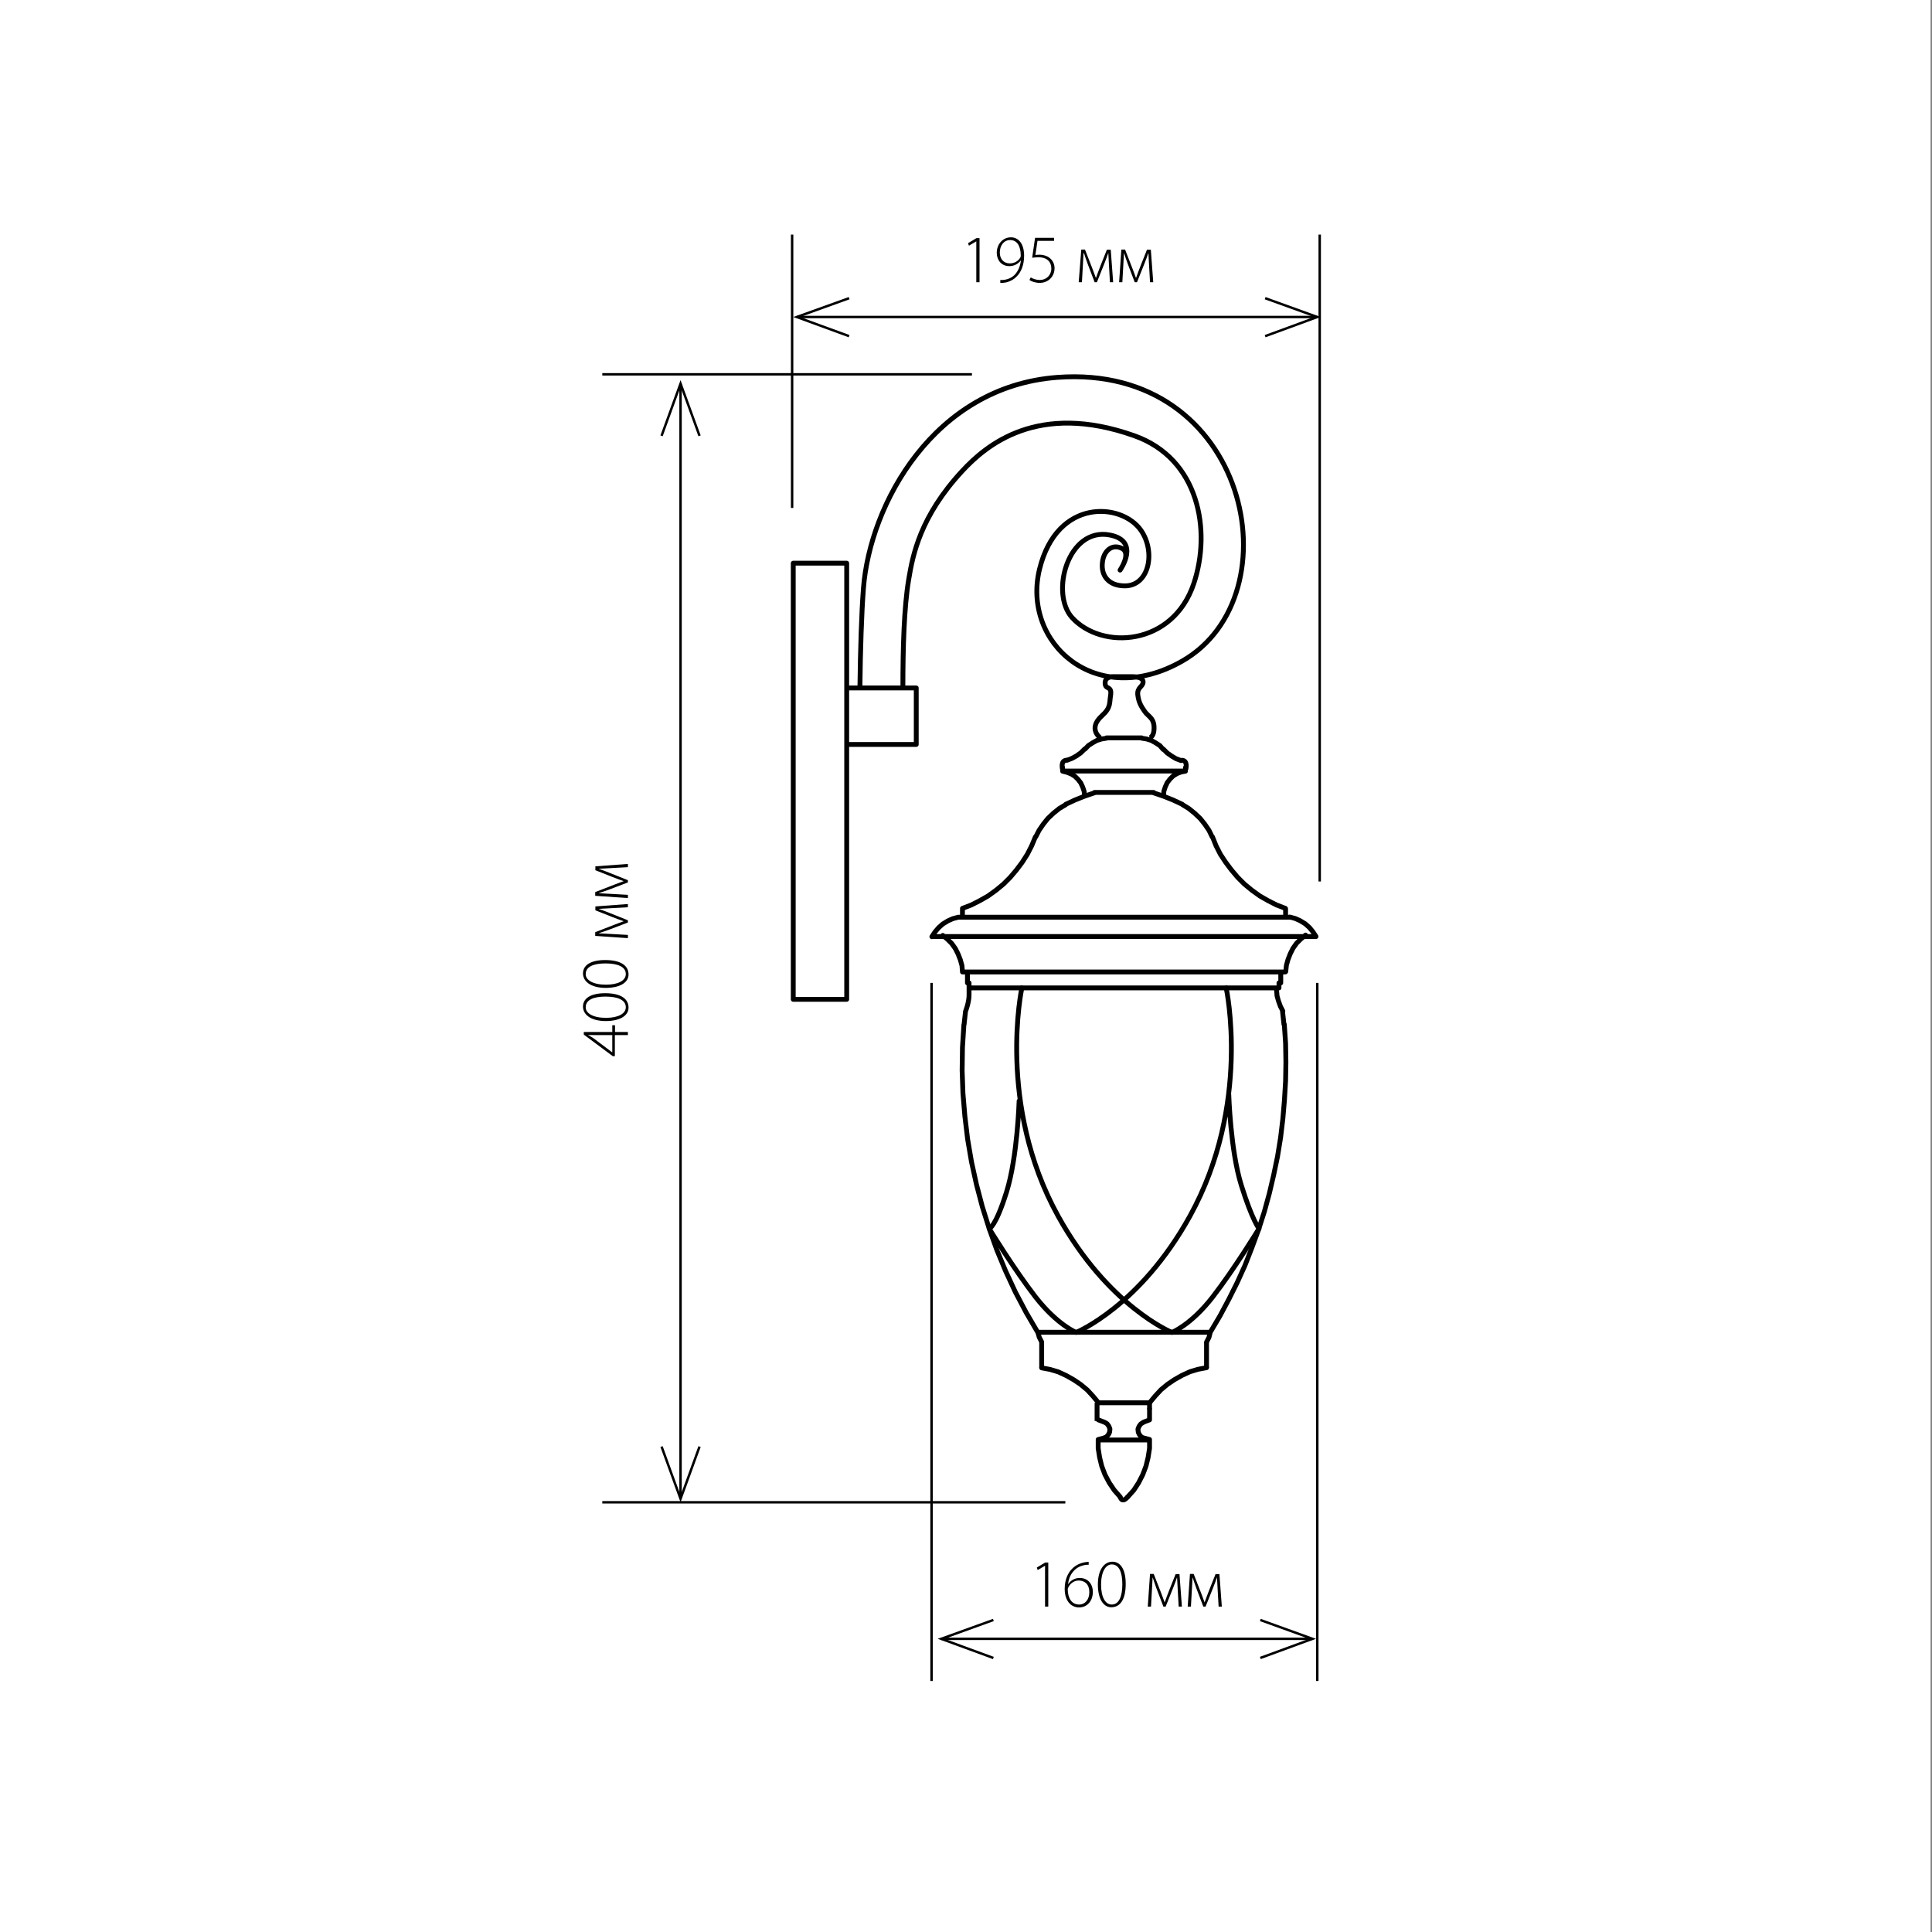 <?xml version="1.0" encoding="utf-8"?>
<!-- Generator: Adobe Illustrator 22.0.1, SVG Export Plug-In . SVG Version: 6.00 Build 0)  -->
<svg version="1.1" id="Слой_1" xmlns="http://www.w3.org/2000/svg" xmlns:xlink="http://www.w3.org/1999/xlink" x="0px" y="0px"
	 width="1200px" height="1200px" viewBox="0 0 1200 1200" style="enable-background:new 0 0 1200 1200;" xml:space="preserve">
<rect x="0" y="0" width="1200" height="1200" fill="#808080" stroke="none"/>
<style type="text/css">
	.st0{fill:#FFFFFF;}
	.st1{fill:none;stroke:#000000;stroke-width:1.505;}
	.st2{clip-path:url(#SVGID_2_);}
	.st3{clip-path:url(#SVGID_4_);fill:none;stroke:#000000;stroke-width:3.01;stroke-linejoin:round;stroke-miterlimit:10;}
	
		.st4{clip-path:url(#SVGID_6_);fill:none;stroke:#000000;stroke-width:3.01;stroke-linecap:round;stroke-linejoin:round;stroke-miterlimit:10;}
	.st5{clip-path:url(#SVGID_8_);fill:none;stroke:#000000;stroke-width:3.01;stroke-miterlimit:10;}
	
		.st6{clip-path:url(#SVGID_10_);fill:none;stroke:#000000;stroke-width:3.01;stroke-linecap:round;stroke-linejoin:round;stroke-miterlimit:10;}
	.st7{clip-path:url(#SVGID_10_);fill:none;stroke:#000000;stroke-width:3.01;stroke-miterlimit:10;}
	.st8{clip-path:url(#SVGID_12_);}
	.st9{clip-path:url(#SVGID_14_);fill:none;stroke:#000000;stroke-width:1.505;}
</style>
<rect x="-0.9" y="0" class="st0" width="1200" height="1200"/>
<line class="st1" x1="818.2" y1="196.9" x2="495" y2="196.9"/>
<polyline class="st1" points="785.8,208.8 818.2,196.9 785.8,185.2 "/>
<polyline class="st1" points="527.4,185.2 494.9,196.9 527.4,208.8 "/>
<g>
	<defs>
		<rect id="SVGID_1_" x="358.3" y="143.6" width="481.5" height="900.5"/>
	</defs>
	<clipPath id="SVGID_2_">
		<use xlink:href="#SVGID_1_"  style="overflow:visible;"/>
	</clipPath>
	<g class="st2">
		<path d="M606.4,149.9L606.4,149.9l-4.6,2.7l-0.5-1.6l5.2-3.1h1.9v27.4h-2V149.9z"/>
		<path d="M621.3,173.9c0.8,0.1,1.8,0,3.1-0.2c2.2-0.4,4.3-1.4,6-3.2c1.8-2,3.2-4.7,3.7-8.7l-0.1,0c-1.7,2.2-4.2,3.5-7.1,3.5
			c-5.1,0-7.8-4-7.8-8.3c0-5,3.5-9.6,8.8-9.6c4.7,0,8.2,4,8.2,11.4c0,6.2-2.1,10.5-4.7,13c-1.8,1.9-4.3,3.1-6.4,3.6
			c-1.5,0.3-2.7,0.4-3.7,0.3V173.9z M627.4,149.1c-3.8,0-6.4,3.3-6.4,7.8c0,4,2.5,6.7,6.2,6.7c2.9,0,5.3-1.5,6.5-3.6
			c0.2-0.3,0.3-0.7,0.3-1.2C634,153.1,631.9,149.1,627.4,149.1L627.4,149.1z"/>
		<path d="M654.7,149.6h-10.3l-1.3,8.8c0.6-0.1,1.3-0.2,2.5-0.2c1.9,0,3.5,0.4,5.1,1.2c2.1,1.1,4.3,3.5,4.3,7.1
			c0,5.5-4.1,9.2-9.2,9.2c-2.8,0-5.2-0.9-6.4-1.8l0.8-1.6c1.1,0.7,3.2,1.6,5.7,1.6c4,0,7.1-3,7.1-7.1c0-4-2.5-7-8-7
			c-1.6,0-3,0.2-3.9,0.3l1.8-12.4h11.8V149.6z"/>
		<path d="M671.6,155h2.3l4.6,11.8c0.6,1.7,1.7,4.4,2.2,5.9h0c0.5-1.6,2-5.4,2.9-7.8l3.9-9.8h2.4l1.5,20.2h-2l-0.6-10.7
			c-0.1-2.4-0.3-4.8-0.4-7.3h-0.1c-0.4,1.3-1.2,3.5-2.4,6.5l-4.6,11.5h-1.4l-4.3-11.3c-0.7-1.9-1.7-4.8-2.3-6.7H673
			c-0.1,2.3-0.3,4.9-0.4,7.4l-0.6,10.6h-2L671.6,155z"/>
		<path d="M696.5,155h2.3l4.6,11.8c0.6,1.7,1.7,4.4,2.2,5.9h0c0.5-1.6,2-5.4,2.9-7.8l3.9-9.8h2.4l1.5,20.2h-2l-0.6-10.7
			c-0.1-2.4-0.3-4.8-0.4-7.3h-0.1c-0.4,1.3-1.2,3.5-2.4,6.5l-4.6,11.5h-1.4l-4.3-11.3c-0.7-1.9-1.7-4.8-2.3-6.7h-0.1
			c-0.1,2.3-0.3,4.9-0.4,7.4l-0.6,10.6h-2L696.5,155z"/>
	</g>
</g>
<g>
	<defs>
		<rect id="SVGID_3_" x="491.2" y="232.5" width="327.7" height="700.6"/>
	</defs>
	<clipPath id="SVGID_4_">
		<use xlink:href="#SVGID_3_"  style="overflow:visible;"/>
	</clipPath>
	<path class="st3" d="M683.4,458.3c0,0-7.9-5.6,0.9-13.6c5.8-5.2,4.7-7.9,5.5-12.7c1-6.6-3.4-3.2-3.4-7.8c-0.1-4.6,6.3-3.9,6.3-3.9
		h11.1c0,0,6.2,0,6.2,3.2c0,3.2-3.8,3.2-3.3,8.1c0.6,4.9,2.2,7.2,4.3,10.3c2.1,3.2,6.6,4.1,5.7,12.1c-0.5,3.9-2.7,4.3-2.7,4.3"/>
</g>
<g>
	<defs>
		<rect id="SVGID_5_" x="491.2" y="232.5" width="327.7" height="700.6"/>
	</defs>
	<clipPath id="SVGID_6_">
		<use xlink:href="#SVGID_5_"  style="overflow:visible;"/>
	</clipPath>
	<path class="st4" d="M709.1,458.3h-21.8 M736.3,478.9H660 M722.5,465.5l-2.1-2.4l-2.6-1.7l-2.7-1.5l-2.9-0.9l-3.1-0.5 M722.6,465.3
		l2.4,2.4l2.7,1.9l2.7,1.6l3.1,1.2 M687.3,458.5l-3.1,0.5l-2.9,0.9l-2.7,1.5l-2.6,1.7l-2.1,2.2 M662.8,472.2l3.1-1.2l2.7-1.5
		l2.7-1.9l2.4-2.4 M736.3,479l-2.7,0.5l-2.6,1l-2.4,1.5l-1.9,1.9l-1.7,2.2l-1.2,2.6l-0.9,2.7l-0.2,2.7 M736.3,478.9v-2.1
		 M673.6,494.3l-0.2-2.7l-0.9-2.7l-1.2-2.6l-1.7-2.2l-1.9-1.9l-2.4-1.5l-2.6-1L660,479 M660,478.9v-2.1 M716.6,492.2h-36.8
		 M792.9,615.1l0.3,3.5l0.9,3.2l1.2,3.3l1.5,2.9 M798.4,603.7H598 M795.5,610.5v-6.8 M600.9,610.5v-6.8 M597.8,603.7l-0.3-3.9
		l-1-3.6l-1.4-3.6l-1.7-3.4l-2.2-3.1l-2.7-2.7l-2.9-2.4 M810.9,580.8l-2.9,2.4l-2.7,2.7l-2.2,3.1l-1.7,3.4l-1.4,3.6l-1,3.6l-0.4,3.9
		 M809.7,581.7h-223 M794.4,613.6v-3.1 M601.9,613.6v-3.1 M817.3,581.7H579.1 M801.1,569.7H595.2 M595.2,569.7l-3.4,0.9l-3.1,1.4
		l-3.1,1.9l-2.6,2.3l-2.3,2.7l-1.9,2.9 M817.4,581.7l-1.9-2.9l-2.2-2.7l-2.6-2.3l-3.1-1.9l-3.1-1.4l-3.4-0.9 M679.9,492.4l-6.2,2.1
		l-6,2.4l-5.8,2.7 M661.9,499.8l-4,2.4l-3.6,2.9l-3.4,3.2l-2.9,3.6l-2.6,3.8l-2.1,4.1 M597.8,564.2l5.5-2.1l5.3-2.7l5.1-2.9l5-3.6
		l4.6-3.8l4.1-4.1l3.9-4.6l3.6-4.8l3.2-5l2.7-5.3l2.3-5.5 M597.8,569.7v-5.3 M753.1,519.8l2.2,5.5l2.7,5.3l3.3,5l3.6,4.8l3.9,4.6
		l4.1,4.1l4.6,3.8l5,3.6l5.1,2.9l5.3,2.7l5.5,2.1 M752.9,519.8l-2-4.1l-2.6-3.8l-2.9-3.6l-3.4-3.2l-3.6-2.9l-3.9-2.4 M734.4,499.6
		l-5.8-2.7l-6-2.4l-6.2-2.1 M798.5,569.7v-5.3 M714,871.3h-31.7 M682.3,871.3l-3.4-4.1l-3.6-3.9l-4.1-3.4l-4.3-2.9l-4.6-2.6l-5-2.3
		l-5-1.5l-5.3-1 M749.4,849.5l-5.3,1l-5,1.5l-5,2.3l-4.6,2.6l-4.3,2.9l-4.1,3.4l-3.6,3.9l-3.4,4.1 M698.1,871.3h-12.3 M698.1,871.3
		h12.5 M751.7,827.5H644.6 M644.6,827.5l0.9,3.1l1.5,2.9 M749.4,833.6l1.5-2.9l0.8-3.1 M598.7,636.4l-0.9,14.2l-0.2,14.2l0.5,14.3
		l1.2,14.2l1.7,14.2l2.4,14.1l3.1,14.1l3.6,13.7l4.3,13.7l4.8,13.4l5.5,13.2l6,12.9l6.7,12.7l7.2,12.3 M751.7,827.5l6-10.1l5.5-10.3
		l5.3-10.6l4.8-10.6l4.3-11l4.1-11.1l3.6-11.2l3.1-11.3l2.7-11.5l2.4-11.5l1.9-11.7l1.4-11.7l1-11.7l0.7-11.7l0.2-11.8l-0.2-11.8
		l-0.8-11.7 M598.8,636.4l0.9-8.2c0,0,2.2-5.6,2.2-10.1v-4.5h192.5 M797.5,636.4l-0.9-8.2"/>
</g>
<g>
	<defs>
		<rect id="SVGID_7_" x="491.2" y="232.5" width="327.7" height="700.6"/>
	</defs>
	<clipPath id="SVGID_8_">
		<use xlink:href="#SVGID_7_"  style="overflow:visible;"/>
	</clipPath>
	<path class="st5" d="M749.4,833.6v15.9 M647,833.6v15.9 M736.5,477.8c0,0,1.6-5.7-2.7-5.6 M660,477.8c0,0-1.6-5.7,2.7-5.6"/>
</g>
<g>
	<defs>
		<rect id="SVGID_9_" x="491.2" y="232.5" width="327.7" height="700.6"/>
	</defs>
	<clipPath id="SVGID_10_">
		<use xlink:href="#SVGID_9_"  style="overflow:visible;"/>
	</clipPath>
	<path class="st6" d="M714,881.9l-3.9,1.5 M682.2,881.9l3.9,1.5 M714,881.9v-6.6 M714,894.1v5.5l-0.9,5.7l-1.3,5.3l-2,5.3l-2.6,5.1
		l-3,4.6l-3.8,4.2 M695.8,929.8l-3.7-4.2L689,921l-2.7-5.1l-2-5.3l-1.3-5.3l-0.9-5.7v-5.5 M714,894.4h-16 M714,894.1l-3.3-0.9
		 M710.7,893.3l-1.7-0.7l-1.3-1.5l-0.7-1.5l-0.2-2l0.7-1.7l1.1-1.5l1.5-0.9 M686.1,883.4l1.5,0.9l1.1,1.5l0.7,1.7l-0.2,2l-0.7,1.5
		l-1.3,1.5l-1.7,0.7 M682.2,894.4H698 M682.2,894.1l3.3-0.9"/>
	<path class="st7" d="M695.8,929.8c0,0,0.9,4.2,4.6,0 M714,875.3v-3.8 M681.4,882.6v-11.3"/>
	<path class="st6" d="M560.8,427.3c0-24.9,0.7-50,3.6-67.3c2.5-15.3,7.2-39.3,33.2-67.4c15-16.2,47-43.2,106.8-22
		c40.6,14.3,48,59.2,37.1,91.8c-13,39-57.2,41.6-75.7,21.1c-13.6-15.1-2.5-56.2,23.5-51.2c19.3,3.7,6.4,21.8,6.4,21.8
		s7.2-10.5,1.1-13.5c-6.1-3-11.4,1.5-12.1,9c-0.8,7.5,3.4,14.3,14,14.3c15.1,0,19.3-21.2,9.9-34.6c-12-17.1-52-20.1-62.9,24.1
		c-11.3,45.9,35.2,87.7,88.6,57.2c70.9-40.5,41.4-185.2-77.7-176.2c-76.7,5.8-116.3,78.8-120.3,131c-1.2,15.5-1.9,37.8-2.2,61.9
		H560.8z M569.1,462.4h-43.2v-35.1h43.2V462.4z M492.7,349.8h33.2v270.9h-33.2V349.8z M763.2,679.7c0,0,1,34.7,7.8,56.5
		c6.8,21.8,11,26.9,11,26.9 M633,683.8c0,0-1,34.7-7.8,56.5c-6.8,21.8-10.7,22.8-10.7,22.8 M782,763.1c0,0-15.3,25.1-28.8,42.5
		s-25.3,22-25.3,22s-39.7-16.2-70.7-72.3c-38.3-69.3-22.5-141.7-22.5-141.7 M614.4,763.1c0,0,15.3,25.1,28.8,42.5
		c13.5,17.3,25.2,22,25.2,22s39.7-16.2,70.7-72.3c38.3-69.3,22.5-141.7,22.5-141.7"/>
</g>
<line class="st1" x1="815.2" y1="1017.9" x2="584.6" y2="1017.9"/>
<polyline class="st1" points="782.8,1029.8 815.2,1017.9 782.8,1006.2 "/>
<polyline class="st1" points="617,1006.2 584.6,1017.9 617,1029.8 "/>
<line class="st1" x1="422.7" y1="238.3" x2="422.7" y2="930.9"/>
<polyline class="st1" points="434.5,270.7 422.7,238.3 410.9,270.7 "/>
<polyline class="st1" points="410.9,898.5 422.7,930.9 434.5,898.5 "/>
<g>
	<defs>
		<rect id="SVGID_11_" x="358.3" y="143.6" width="481.5" height="900.5"/>
	</defs>
	<clipPath id="SVGID_12_">
		<use xlink:href="#SVGID_11_"  style="overflow:visible;"/>
	</clipPath>
	<g class="st8">
		<path d="M389.9,642.9h-8V656h-1.3l-18-13.4V641h17.7v-4.2h1.7v4.2h8V642.9z M380.2,642.9h-11.1c-1.3,0-2.6,0-3.8-0.1l0,0.1
			c1.6,0.8,2.5,1.5,3.5,2.1l11.4,8.6h0.1V642.9z"/>
		<path d="M375.9,616.9c9.8,0,14.5,3.5,14.5,9c0,4.3-4.2,8.2-14,8.3c-10,0-14.3-4.4-14.3-9C362.1,620.4,366.4,616.9,375.9,616.9z
			 M376.4,632.2c7.6,0,12.3-2.6,12.3-6.6c0-4.6-5.2-6.6-12.6-6.6c-7.2,0-12.3,1.9-12.3,6.6C363.7,629.3,368.3,632.2,376.4,632.2z"/>
		<path d="M375.9,596.3c9.8,0,14.5,3.5,14.5,9c0,4.3-4.2,8.2-14,8.3c-10,0-14.3-4.4-14.3-9C362.1,599.8,366.4,596.3,375.9,596.3z
			 M376.4,611.6c7.6,0,12.3-2.6,12.3-6.6c0-4.6-5.2-6.6-12.6-6.6c-7.2,0-12.3,1.9-12.3,6.6C363.7,608.7,368.3,611.6,376.4,611.6z"/>
		<path d="M369.7,581.3v-2.3l11.8-4.6c1.7-0.6,4.4-1.7,5.9-2.2v0c-1.6-0.5-5.4-2-7.8-2.9l-9.8-3.9v-2.4l20.2-1.5v2l-10.7,0.6
			c-2.4,0.1-4.8,0.3-7.3,0.4v0.1c1.3,0.4,3.5,1.2,6.5,2.4l11.5,4.6v1.4l-11.3,4.3c-1.9,0.7-4.8,1.7-6.7,2.3v0.1
			c2.3,0.1,4.9,0.3,7.4,0.4l10.6,0.6v2L369.7,581.3z"/>
		<path d="M369.7,556.4v-2.3l11.8-4.6c1.7-0.6,4.4-1.7,5.9-2.2v0c-1.6-0.5-5.4-2-7.8-2.9l-9.8-3.9v-2.4l20.2-1.5v2l-10.7,0.6
			c-2.4,0.1-4.8,0.3-7.3,0.4v0.1c1.3,0.4,3.5,1.2,6.5,2.4l11.5,4.6v1.4l-11.3,4.3c-1.9,0.7-4.8,1.7-6.7,2.3v0.1
			c2.3,0.1,4.9,0.3,7.4,0.4l10.6,0.6v2L369.7,556.4z"/>
	</g>
</g>
<g>
	<path d="M649.1,972.5L649.1,972.5l-4.6,2.7l-0.5-1.6l5.2-3.1h1.9v27.4h-2V972.5z"/>
	<path d="M676.2,971.9c-0.8,0-1.9,0-3,0.3c-5.9,1.2-9.3,6.3-9.8,11.7h0.1c1.3-2,3.8-3.8,7.1-3.8c5.1,0,8.2,3.7,8.2,8.8
		c0,4.8-3,9.5-8.6,9.5c-4.9,0-8.9-4-8.9-11.5c0-5.5,1.9-9.8,4.5-12.4c2-2.1,4.7-3.5,7.7-4.1c1.1-0.2,2-0.3,2.7-0.3L676.2,971.9z
		 M670.3,996.6c3.7,0,6.3-3.1,6.3-7.7c0-4.8-2.8-7.2-6.6-7.2c-2.6,0-5.1,1.6-6.3,4c-0.3,0.5-0.5,1-0.5,1.6
		C663.3,992.8,665.7,996.6,670.3,996.6L670.3,996.6z"/>
	<path d="M699.2,983.8c0,9.8-3.5,14.5-9,14.5c-4.3,0-8.2-4.2-8.3-14c0-10,4.4-14.3,9-14.3C695.7,970,699.2,974.3,699.2,983.8z
		 M683.9,984.3c0,7.6,2.6,12.3,6.6,12.3c4.6,0,6.6-5.2,6.6-12.6c0-7.2-1.9-12.3-6.6-12.3C686.8,971.7,683.9,976.2,683.9,984.3z"/>
	<path d="M714.3,977.6h2.3l4.6,11.8c0.6,1.7,1.7,4.4,2.2,5.9h0c0.5-1.6,2-5.4,2.9-7.8l3.9-9.8h2.4l1.5,20.2h-2l-0.6-10.7
		c-0.1-2.4-0.3-4.8-0.4-7.3h-0.1c-0.4,1.3-1.2,3.5-2.4,6.5l-4.6,11.5h-1.4l-4.3-11.3c-0.7-1.9-1.7-4.8-2.3-6.7h-0.1
		c-0.1,2.3-0.3,4.9-0.4,7.4l-0.6,10.6h-2L714.3,977.6z"/>
	<path d="M739.1,977.6h2.3l4.6,11.8c0.6,1.7,1.7,4.4,2.2,5.9h0c0.5-1.6,2-5.4,2.9-7.8l3.9-9.8h2.4l1.5,20.2h-2l-0.6-10.7
		c-0.1-2.4-0.3-4.8-0.4-7.3h-0.1c-0.4,1.3-1.2,3.5-2.4,6.5l-4.6,11.5h-1.4l-4.3-11.3c-0.7-1.9-1.7-4.8-2.3-6.7h-0.1
		c-0.1,2.3-0.3,4.9-0.4,7.4l-0.6,10.6h-2L739.1,977.6z"/>
</g>
<g>
	<defs>
		<rect id="SVGID_13_" x="358.3" y="143.6" width="481.5" height="900.5"/>
	</defs>
	<clipPath id="SVGID_14_">
		<use xlink:href="#SVGID_13_"  style="overflow:visible;"/>
	</clipPath>
	<line class="st9" x1="818.2" y1="610.5" x2="818.2" y2="1044.2"/>
	<line class="st9" x1="578.6" y1="610.5" x2="578.6" y2="1044.1"/>
</g>
<line class="st1" x1="661.7" y1="933.1" x2="374.1" y2="933.1"/>
<line class="st1" x1="603.7" y1="232.5" x2="374.1" y2="232.5"/>
<line class="st1" x1="492" y1="145.7" x2="492" y2="315.5"/>
<line class="st1" x1="819.7" y1="145.7" x2="819.7" y2="547.5"/>
</svg>
